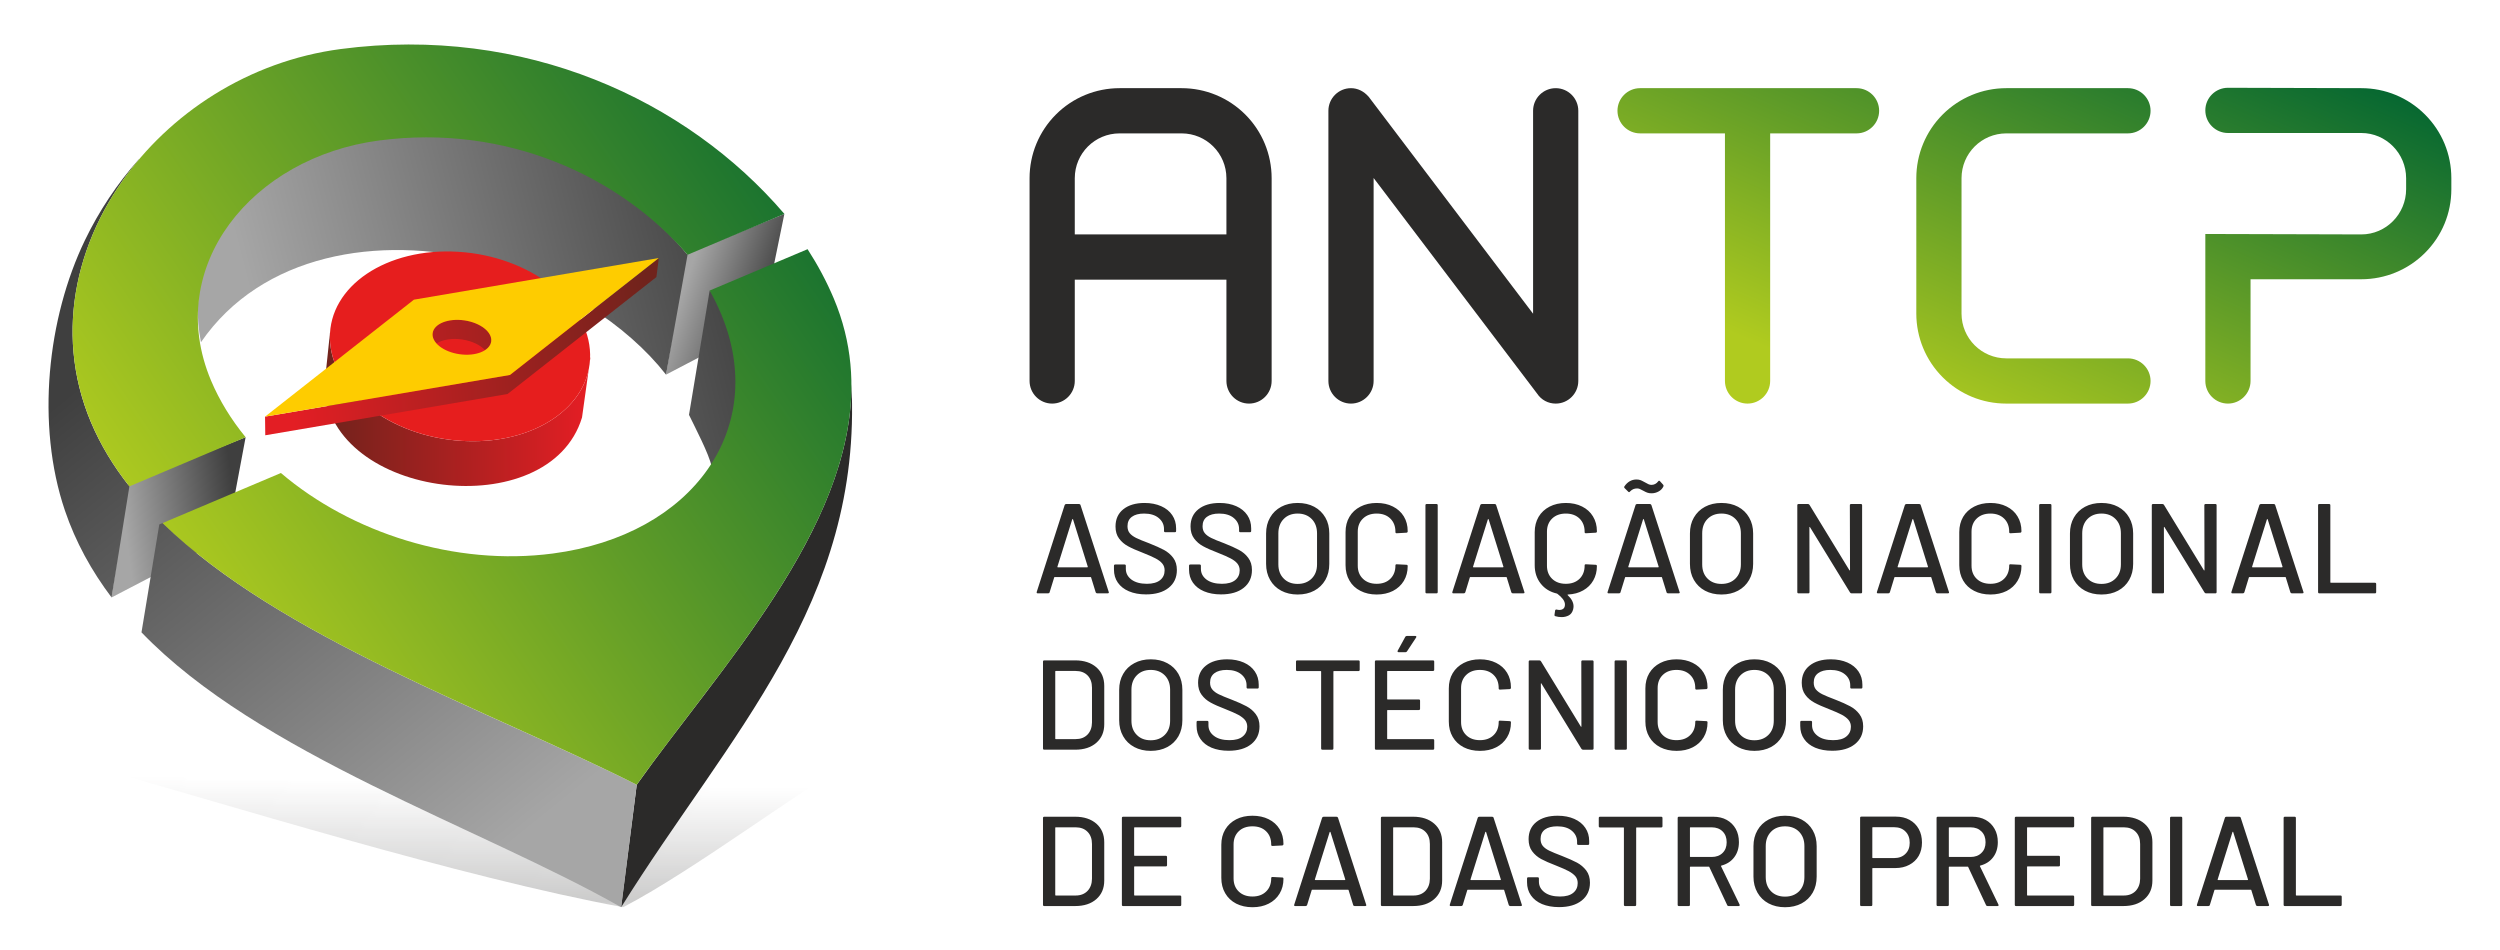 <?xml version="1.0" encoding="UTF-8"?>
<!DOCTYPE svg PUBLIC "-//W3C//DTD SVG 1.1//EN" "http://www.w3.org/Graphics/SVG/1.1/DTD/svg11.dtd">
<!-- Creator: CorelDRAW 2019 (64-Bit) -->
<svg xmlns="http://www.w3.org/2000/svg" xml:space="preserve" width="450px" height="171px" version="1.1" style="shape-rendering:geometricPrecision; text-rendering:geometricPrecision; image-rendering:optimizeQuality; fill-rule:evenodd; clip-rule:evenodd"
viewBox="0 0 450 171.22"
 xmlns:xlink="http://www.w3.org/1999/xlink"
 xmlns:xodm="http://www.corel.com/coreldraw/odm/2003">
 <defs>
  <style type="text/css">
   <![CDATA[
    .fil1 {fill:#2B2A29}
    .fil11 {fill:#FECC00}
    .fil8 {fill:#E61E1E}
    .fil0 {fill:#2B2A29;fill-rule:nonzero}
    .fil9 {fill:url(#id2)}
    .fil5 {fill:url(#id3)}
    .fil6 {fill:url(#id4)}
    .fil7 {fill:url(#id5)}
    .fil10 {fill:url(#id6)}
    .fil4 {fill:url(#id7)}
    .fil2 {fill:url(#id8)}
    .fil3 {fill:url(#id9)}
   ]]>
  </style>
   <mask id="id0">
  <linearGradient id="id1" gradientUnits="userSpaceOnUse" x1="114.07" y1="141.43" x2="112.54" y2="227.51">
   <stop offset="0" style="stop-opacity:0; stop-color:white"/>
   <stop offset="1" style="stop-opacity:1; stop-color:white"/>
  </linearGradient>
    <rect style="fill:url(#id1)" x="12.64" y="134.38" width="144.93" height="29.35"/>
   </mask>
  <linearGradient id="id2" gradientUnits="userSpaceOnUse" x1="116.41" y1="51.41" x2="50.92" y2="57.34">
   <stop offset="0" style="stop-opacity:1; stop-color:#70231C"/>
   <stop offset="1" style="stop-opacity:1; stop-color:#E31E24"/>
  </linearGradient>
  <linearGradient id="id3" gradientUnits="userSpaceOnUse" x1="133.57" y1="41.39" x2="47.39" y2="63.59">
   <stop offset="0" style="stop-opacity:1; stop-color:#3F3F3F"/>
   <stop offset="1" style="stop-opacity:1; stop-color:#A6A6A6"/>
  </linearGradient>
  <linearGradient id="id4" gradientUnits="userSpaceOnUse" x1="150.12" y1="9.53" x2="24.06" y2="96.04">
   <stop offset="0" style="stop-opacity:1; stop-color:#006432"/>
   <stop offset="1" style="stop-opacity:1; stop-color:#B0CB1F"/>
  </linearGradient>
  <linearGradient id="id5" gradientUnits="userSpaceOnUse" xlink:href="#id2" x1="58.02" y1="69.69" x2="105.19" y2="69.22">
  </linearGradient>
  <linearGradient id="id6" gradientUnits="userSpaceOnUse" x1="386.26" y1="-5.97" x2="350.56" y2="76.74">
   <stop offset="0" style="stop-opacity:1; stop-color:#006432"/>
   <stop offset="1" style="stop-opacity:1; stop-color:#B0CB1F"/>
  </linearGradient>
  <linearGradient id="id7" gradientUnits="userSpaceOnUse" xlink:href="#id3" x1="138.43" y1="56.33" x2="123.26" y2="50.97">
  </linearGradient>
  <linearGradient id="id8" gradientUnits="userSpaceOnUse" xlink:href="#id3" x1="42.29" y1="92.51" x2="22.27" y2="95.2">
  </linearGradient>
  <linearGradient id="id9" gradientUnits="userSpaceOnUse" xlink:href="#id3" x1="33.17" y1="54.1" x2="104.09" y2="142.29">
  </linearGradient>
 </defs>
 <g id="Layer_x0020_1">
  <path class="fil0" d="M197.47 106.94c-0.14,0 -0.23,-0.06 -0.28,-0.18l-0.83 -2.69c-0.01,-0.05 -0.04,-0.07 -0.09,-0.07l-6.46 0c-0.05,0 -0.08,0.02 -0.1,0.07l-0.83 2.69c-0.04,0.12 -0.13,0.18 -0.27,0.18l-1.86 0c-0.17,0 -0.23,-0.08 -0.19,-0.25l5.04 -15.67c0.05,-0.12 0.14,-0.18 0.28,-0.18l2.3 0c0.13,0 0.23,0.06 0.27,0.18l5.09 15.67 0.02 0.09c0,0.11 -0.07,0.16 -0.21,0.16l-1.88 0zm-7.18 -4.81c-0.02,0.04 -0.01,0.06 0.01,0.08 0.02,0.03 0.05,0.04 0.08,0.04l5.29 0c0.03,0 0.06,-0.01 0.08,-0.04 0.03,-0.02 0.03,-0.04 0.01,-0.08l-2.66 -8.53c-0.02,-0.03 -0.04,-0.05 -0.07,-0.05 -0.03,0 -0.06,0.02 -0.07,0.05l-2.67 8.53zm15.97 5c-1.19,0 -2.21,-0.19 -3.08,-0.56 -0.86,-0.36 -1.53,-0.89 -2,-1.56 -0.47,-0.67 -0.7,-1.46 -0.7,-2.37l0 -0.67c0,-0.15 0.08,-0.23 0.23,-0.23l1.68 0c0.15,0 0.23,0.08 0.23,0.23l0 0.56c0,0.78 0.34,1.42 1.01,1.93 0.68,0.5 1.6,0.76 2.79,0.76 1.05,0 1.85,-0.23 2.39,-0.67 0.54,-0.44 0.8,-1.03 0.8,-1.75 0,-0.47 -0.13,-0.88 -0.41,-1.22 -0.28,-0.34 -0.68,-0.65 -1.21,-0.93 -0.53,-0.28 -1.3,-0.62 -2.31,-1.02 -1.12,-0.43 -2.01,-0.82 -2.66,-1.18 -0.65,-0.35 -1.19,-0.81 -1.62,-1.39 -0.43,-0.57 -0.64,-1.3 -0.64,-2.17 0,-1.32 0.47,-2.36 1.41,-3.11 0.94,-0.75 2.22,-1.13 3.83,-1.13 1.14,0 2.13,0.2 2.99,0.58 0.86,0.38 1.53,0.92 1.99,1.61 0.47,0.69 0.7,1.49 0.7,2.39l0 0.46c0,0.16 -0.07,0.23 -0.23,0.23l-1.72 0c-0.15,0 -0.23,-0.07 -0.23,-0.23l0 -0.34c0,-0.8 -0.32,-1.46 -0.96,-1.99 -0.63,-0.53 -1.51,-0.8 -2.63,-0.8 -0.95,0 -1.69,0.2 -2.21,0.59 -0.52,0.39 -0.78,0.95 -0.78,1.69 0,0.51 0.13,0.92 0.39,1.24 0.26,0.33 0.65,0.61 1.16,0.87 0.52,0.25 1.3,0.58 2.36,0.97 1.09,0.43 1.97,0.83 2.65,1.19 0.67,0.36 1.23,0.83 1.68,1.43 0.44,0.59 0.66,1.32 0.66,2.19 0,1.35 -0.49,2.42 -1.48,3.21 -0.99,0.79 -2.35,1.19 -4.08,1.19zm13.52 0c-1.18,0 -2.2,-0.19 -3.07,-0.56 -0.86,-0.36 -1.53,-0.89 -2,-1.56 -0.47,-0.67 -0.7,-1.46 -0.7,-2.37l0 -0.67c0,-0.15 0.08,-0.23 0.23,-0.23l1.68 0c0.15,0 0.23,0.08 0.23,0.23l0 0.56c0,0.78 0.34,1.42 1.01,1.93 0.68,0.5 1.6,0.76 2.78,0.76 1.06,0 1.86,-0.23 2.4,-0.67 0.53,-0.44 0.8,-1.03 0.8,-1.75 0,-0.47 -0.14,-0.88 -0.41,-1.22 -0.28,-0.34 -0.68,-0.65 -1.21,-0.93 -0.53,-0.28 -1.3,-0.62 -2.31,-1.02 -1.12,-0.43 -2.01,-0.82 -2.66,-1.18 -0.65,-0.35 -1.19,-0.81 -1.62,-1.39 -0.43,-0.57 -0.65,-1.3 -0.65,-2.17 0,-1.32 0.48,-2.36 1.42,-3.11 0.94,-0.75 2.22,-1.13 3.83,-1.13 1.14,0 2.13,0.2 2.99,0.58 0.86,0.38 1.52,0.92 1.99,1.61 0.47,0.69 0.7,1.49 0.7,2.39l0 0.46c0,0.16 -0.07,0.23 -0.23,0.23l-1.72 0c-0.16,0 -0.23,-0.07 -0.23,-0.23l0 -0.34c0,-0.8 -0.32,-1.46 -0.96,-1.99 -0.63,-0.53 -1.51,-0.8 -2.63,-0.8 -0.95,0 -1.69,0.2 -2.21,0.59 -0.52,0.39 -0.78,0.95 -0.78,1.69 0,0.51 0.13,0.92 0.39,1.24 0.26,0.33 0.65,0.61 1.16,0.87 0.51,0.25 1.3,0.58 2.36,0.97 1.09,0.43 1.97,0.83 2.64,1.19 0.68,0.36 1.24,0.83 1.68,1.43 0.45,0.59 0.67,1.32 0.67,2.19 0,1.35 -0.49,2.42 -1.48,3.21 -0.99,0.79 -2.35,1.19 -4.09,1.19zm13.81 0.02c-1.12,0 -2.11,-0.23 -2.97,-0.69 -0.86,-0.46 -1.53,-1.11 -2,-1.94 -0.48,-0.84 -0.72,-1.8 -0.72,-2.89l0 -5.48c0,-1.09 0.24,-2.05 0.72,-2.87 0.47,-0.83 1.14,-1.48 2,-1.94 0.86,-0.46 1.85,-0.69 2.97,-0.69 1.13,0 2.13,0.23 2.99,0.69 0.86,0.46 1.52,1.11 2,1.94 0.48,0.82 0.71,1.78 0.71,2.87l0 5.48c0,1.09 -0.23,2.05 -0.71,2.89 -0.48,0.83 -1.14,1.48 -2,1.94 -0.86,0.46 -1.86,0.69 -2.99,0.69zm0 -1.91c1.04,0 1.88,-0.32 2.53,-0.97 0.64,-0.64 0.96,-1.49 0.96,-2.55l0 -5.59c0,-1.07 -0.32,-1.94 -0.96,-2.59 -0.65,-0.65 -1.49,-0.98 -2.53,-0.98 -1.05,0 -1.89,0.33 -2.52,0.98 -0.64,0.65 -0.96,1.52 -0.96,2.59l0 5.59c0,1.06 0.32,1.91 0.96,2.55 0.63,0.65 1.47,0.97 2.52,0.97zm14.24 1.91c-1.11,0 -2.08,-0.22 -2.93,-0.66 -0.86,-0.43 -1.52,-1.05 -1.98,-1.86 -0.47,-0.8 -0.7,-1.73 -0.7,-2.77l0 -5.96c0,-1.04 0.23,-1.96 0.7,-2.75 0.46,-0.79 1.12,-1.4 1.98,-1.84 0.85,-0.44 1.82,-0.66 2.93,-0.66 1.1,0 2.08,0.21 2.92,0.64 0.84,0.42 1.5,1.01 1.97,1.78 0.47,0.77 0.7,1.66 0.7,2.67l0 0.02c0,0.08 -0.02,0.14 -0.07,0.19 -0.05,0.04 -0.1,0.06 -0.16,0.06l-1.75 0.1c-0.15,0 -0.23,-0.07 -0.23,-0.21l0 -0.07c0,-0.98 -0.31,-1.77 -0.92,-2.37 -0.61,-0.6 -1.43,-0.9 -2.46,-0.9 -1.03,0 -1.85,0.3 -2.47,0.9 -0.63,0.6 -0.94,1.39 -0.94,2.37l0 6.12c0,0.98 0.31,1.77 0.94,2.37 0.62,0.6 1.44,0.9 2.47,0.9 1.03,0 1.85,-0.3 2.46,-0.9 0.61,-0.6 0.92,-1.39 0.92,-2.37l0 -0.05c0,-0.13 0.08,-0.2 0.23,-0.2l1.75 0.09c0.15,0 0.23,0.08 0.23,0.23 0,1.01 -0.23,1.9 -0.7,2.68 -0.47,0.77 -1.13,1.38 -1.97,1.81 -0.84,0.42 -1.82,0.64 -2.92,0.64zm9.02 -0.21c-0.16,0 -0.23,-0.07 -0.23,-0.23l0 -15.64c0,-0.16 0.07,-0.23 0.23,-0.23l1.75 0c0.15,0 0.23,0.07 0.23,0.23l0 15.64c0,0.16 -0.08,0.23 -0.23,0.23l-1.75 0zm15.53 0c-0.14,0 -0.23,-0.06 -0.28,-0.18l-0.83 -2.69c-0.01,-0.05 -0.04,-0.07 -0.09,-0.07l-6.46 0c-0.05,0 -0.08,0.02 -0.1,0.07l-0.82 2.69c-0.05,0.12 -0.14,0.18 -0.28,0.18l-1.86 0c-0.17,0 -0.23,-0.08 -0.19,-0.25l5.04 -15.67c0.05,-0.12 0.14,-0.18 0.28,-0.18l2.3 0c0.13,0 0.23,0.06 0.27,0.18l5.09 15.67 0.02 0.09c0,0.11 -0.07,0.16 -0.21,0.16l-1.88 0zm-7.18 -4.81c-0.02,0.04 -0.01,0.06 0.01,0.08 0.02,0.03 0.05,0.04 0.08,0.04l5.29 0c0.03,0 0.06,-0.01 0.08,-0.04 0.03,-0.02 0.03,-0.04 0.01,-0.08l-2.66 -8.53c-0.02,-0.03 -0.04,-0.05 -0.07,-0.05 -0.03,0 -0.06,0.02 -0.07,0.05l-2.67 8.53zm22.32 -6.28c0,0.03 -0.03,0.07 -0.07,0.11 -0.05,0.04 -0.1,0.05 -0.16,0.05l-1.75 0.1c-0.16,0 -0.23,-0.07 -0.23,-0.21l0 -0.07c0,-0.98 -0.31,-1.77 -0.92,-2.37 -0.62,-0.6 -1.44,-0.9 -2.47,-0.9 -1.02,0 -1.85,0.3 -2.47,0.9 -0.62,0.6 -0.93,1.39 -0.93,2.37l0 6.12c0,0.98 0.31,1.77 0.93,2.37 0.62,0.6 1.45,0.9 2.47,0.9 1.03,0 1.85,-0.3 2.47,-0.9 0.61,-0.6 0.92,-1.39 0.92,-2.37l0 -0.05c0,-0.13 0.07,-0.2 0.23,-0.2l1.75 0.09c0.15,0 0.23,0.08 0.23,0.23 0,0.97 -0.22,1.83 -0.65,2.59 -0.43,0.76 -1.04,1.36 -1.83,1.8 -0.79,0.45 -1.7,0.69 -2.75,0.74 -0.07,0 -0.09,0.04 -0.04,0.11 0.7,0.65 1.06,1.32 1.06,2.03 0,0.17 -0.03,0.34 -0.07,0.53 -0.13,0.5 -0.38,0.86 -0.76,1.08 -0.39,0.21 -0.82,0.32 -1.31,0.32 -0.39,0 -0.76,-0.05 -1.13,-0.16 -0.14,-0.04 -0.19,-0.14 -0.16,-0.28l0.11 -0.75c0.02,-0.08 0.05,-0.13 0.11,-0.15 0.05,-0.03 0.11,-0.03 0.17,-0.02 0.17,0.05 0.34,0.07 0.5,0.07 0.3,0 0.53,-0.08 0.72,-0.24 0.18,-0.16 0.27,-0.41 0.27,-0.75 0,-0.3 -0.12,-0.62 -0.36,-0.95 -0.25,-0.33 -0.58,-0.65 -0.99,-0.96 0,-0.01 -0.04,-0.03 -0.12,-0.06 -1.21,-0.28 -2.18,-0.87 -2.9,-1.79 -0.72,-0.91 -1.08,-2.02 -1.08,-3.32l0 -5.96c0,-1.04 0.24,-1.96 0.7,-2.75 0.47,-0.79 1.13,-1.4 1.98,-1.84 0.85,-0.44 1.83,-0.66 2.93,-0.66 1.11,0 2.08,0.21 2.93,0.64 0.84,0.42 1.5,1.01 1.96,1.78 0.47,0.77 0.71,1.66 0.71,2.67l0 0.11zm12.83 11.09c-0.14,0 -0.23,-0.06 -0.27,-0.18l-0.83 -2.69c-0.02,-0.05 -0.05,-0.07 -0.09,-0.07l-6.47 0c-0.04,0 -0.07,0.02 -0.09,0.07l-0.83 2.69c-0.04,0.12 -0.14,0.18 -0.27,0.18l-1.87 0c-0.17,0 -0.23,-0.08 -0.18,-0.25l5.04 -15.67c0.04,-0.12 0.13,-0.18 0.27,-0.18l2.3 0c0.14,0 0.23,0.06 0.28,0.18l5.08 15.67 0.03 0.09c0,0.11 -0.07,0.16 -0.21,0.16l-1.89 0zm-7.17 -4.81c-0.02,0.04 -0.02,0.06 0.01,0.08 0.02,0.03 0.05,0.04 0.08,0.04l5.29 0c0.03,0 0.06,-0.01 0.08,-0.04 0.02,-0.02 0.03,-0.04 0.01,-0.08l-2.67 -8.53c-0.01,-0.03 -0.04,-0.05 -0.07,-0.05 -0.03,0 -0.05,0.02 -0.07,0.05l-2.66 8.53zm4.18 -13.22c-0.29,0 -0.54,-0.04 -0.76,-0.12 -0.21,-0.08 -0.45,-0.19 -0.71,-0.34 -0.29,-0.16 -0.51,-0.27 -0.66,-0.33 -0.14,-0.06 -0.3,-0.09 -0.47,-0.09 -0.49,0 -0.89,0.17 -1.22,0.51l-0.09 0.09c-0.03,0.05 -0.07,0.07 -0.13,0.07 -0.05,0 -0.1,-0.02 -0.14,-0.07l-0.65 -0.64c-0.11,-0.11 -0.12,-0.22 -0.05,-0.33 0.27,-0.4 0.58,-0.7 0.95,-0.92 0.37,-0.21 0.77,-0.32 1.22,-0.32 0.26,0 0.48,0.04 0.68,0.1 0.19,0.07 0.37,0.15 0.54,0.25 0.17,0.09 0.28,0.15 0.34,0.18 0.06,0.03 0.17,0.09 0.34,0.18 0.16,0.1 0.3,0.16 0.43,0.2 0.13,0.04 0.26,0.06 0.38,0.06 0.48,0 0.88,-0.21 1.2,-0.62 0.09,-0.16 0.2,-0.17 0.32,-0.05l0.58 0.64c0.04,0.07 0.07,0.12 0.08,0.17 0,0.04 -0.01,0.09 -0.04,0.16 -0.18,0.38 -0.47,0.68 -0.86,0.89 -0.39,0.22 -0.82,0.33 -1.28,0.33zm12.61 18.24c-1.12,0 -2.11,-0.23 -2.97,-0.69 -0.86,-0.46 -1.52,-1.11 -2,-1.94 -0.48,-0.84 -0.71,-1.8 -0.71,-2.89l0 -5.48c0,-1.09 0.23,-2.05 0.71,-2.87 0.48,-0.83 1.14,-1.48 2,-1.94 0.86,-0.46 1.85,-0.69 2.97,-0.69 1.13,0 2.13,0.23 2.99,0.69 0.86,0.46 1.53,1.11 2,1.94 0.48,0.82 0.72,1.78 0.72,2.87l0 5.48c0,1.09 -0.24,2.05 -0.72,2.89 -0.47,0.83 -1.14,1.48 -2,1.94 -0.86,0.46 -1.86,0.69 -2.99,0.69zm0 -1.91c1.04,0 1.89,-0.32 2.53,-0.97 0.64,-0.64 0.97,-1.49 0.97,-2.55l0 -5.59c0,-1.07 -0.33,-1.94 -0.97,-2.59 -0.64,-0.65 -1.49,-0.98 -2.53,-0.98 -1.04,0 -1.88,0.33 -2.52,0.98 -0.64,0.65 -0.95,1.52 -0.95,2.59l0 5.59c0,1.06 0.31,1.91 0.95,2.55 0.64,0.65 1.48,0.97 2.52,0.97zm23.14 -14.17c0,-0.16 0.08,-0.23 0.23,-0.23l1.75 0c0.16,0 0.23,0.07 0.23,0.23l0 15.64c0,0.16 -0.07,0.23 -0.23,0.23l-1.68 0c-0.1,0 -0.2,-0.05 -0.27,-0.16l-7.2 -11.75c-0.02,-0.05 -0.04,-0.07 -0.07,-0.06 -0.03,0.01 -0.05,0.03 -0.05,0.08l0.02 11.66c0,0.16 -0.07,0.23 -0.23,0.23l-1.74 0c-0.16,0 -0.23,-0.07 -0.23,-0.23l0 -15.64c0,-0.16 0.07,-0.23 0.23,-0.23l1.7 0c0.11,0 0.2,0.05 0.27,0.16l7.18 11.76c0.02,0.04 0.04,0.06 0.07,0.05 0.03,0 0.05,-0.03 0.05,-0.08l-0.03 -11.66zm15.79 15.87c-0.14,0 -0.23,-0.06 -0.28,-0.18l-0.83 -2.69c-0.01,-0.05 -0.04,-0.07 -0.09,-0.07l-6.46 0c-0.05,0 -0.08,0.02 -0.1,0.07l-0.82 2.69c-0.05,0.12 -0.14,0.18 -0.28,0.18l-1.86 0c-0.17,0 -0.23,-0.08 -0.19,-0.25l5.04 -15.67c0.05,-0.12 0.14,-0.18 0.28,-0.18l2.3 0c0.14,0 0.23,0.06 0.27,0.18l5.09 15.67 0.02 0.09c0,0.11 -0.07,0.16 -0.21,0.16l-1.88 0zm-7.18 -4.81c-0.02,0.04 -0.01,0.06 0.01,0.08 0.02,0.03 0.05,0.04 0.08,0.04l5.29 0c0.03,0 0.06,-0.01 0.08,-0.04 0.03,-0.02 0.03,-0.04 0.01,-0.08l-2.66 -8.53c-0.02,-0.03 -0.04,-0.05 -0.07,-0.05 -0.03,0 -0.06,0.02 -0.07,0.05l-2.67 8.53zm16.73 5.02c-1.11,0 -2.09,-0.22 -2.94,-0.66 -0.85,-0.43 -1.51,-1.05 -1.98,-1.86 -0.46,-0.8 -0.7,-1.73 -0.7,-2.77l0 -5.96c0,-1.04 0.24,-1.96 0.7,-2.75 0.47,-0.79 1.13,-1.4 1.98,-1.84 0.85,-0.44 1.83,-0.66 2.94,-0.66 1.1,0 2.07,0.21 2.92,0.64 0.84,0.42 1.5,1.01 1.96,1.78 0.47,0.77 0.71,1.66 0.71,2.67l0 0.02c0,0.08 -0.03,0.14 -0.07,0.19 -0.05,0.04 -0.1,0.06 -0.16,0.06l-1.75 0.1c-0.16,0 -0.23,-0.07 -0.23,-0.21l0 -0.07c0,-0.98 -0.31,-1.77 -0.92,-2.37 -0.62,-0.6 -1.44,-0.9 -2.46,-0.9 -1.03,0 -1.86,0.3 -2.48,0.9 -0.62,0.6 -0.93,1.39 -0.93,2.37l0 6.12c0,0.98 0.31,1.77 0.93,2.37 0.62,0.6 1.45,0.9 2.48,0.9 1.02,0 1.84,-0.3 2.46,-0.9 0.61,-0.6 0.92,-1.39 0.92,-2.37l0 -0.05c0,-0.13 0.07,-0.2 0.23,-0.2l1.75 0.09c0.15,0 0.23,0.08 0.23,0.23 0,1.01 -0.24,1.9 -0.71,2.68 -0.46,0.77 -1.12,1.38 -1.96,1.81 -0.85,0.42 -1.82,0.64 -2.92,0.64zm9.01 -0.21c-0.15,0 -0.23,-0.07 -0.23,-0.23l0 -15.64c0,-0.16 0.08,-0.23 0.23,-0.23l1.75 0c0.16,0 0.23,0.07 0.23,0.23l0 15.64c0,0.16 -0.07,0.23 -0.23,0.23l-1.75 0zm11 0.21c-1.12,0 -2.11,-0.23 -2.97,-0.69 -0.86,-0.46 -1.52,-1.11 -2,-1.94 -0.47,-0.84 -0.71,-1.8 -0.71,-2.89l0 -5.48c0,-1.09 0.24,-2.05 0.71,-2.87 0.48,-0.83 1.14,-1.48 2,-1.94 0.86,-0.46 1.85,-0.69 2.97,-0.69 1.14,0 2.13,0.23 2.99,0.69 0.86,0.46 1.53,1.11 2,1.94 0.48,0.82 0.72,1.78 0.72,2.87l0 5.48c0,1.09 -0.24,2.05 -0.72,2.89 -0.47,0.83 -1.14,1.48 -2,1.94 -0.86,0.46 -1.85,0.69 -2.99,0.69zm0 -1.91c1.04,0 1.89,-0.32 2.53,-0.97 0.65,-0.64 0.97,-1.49 0.97,-2.55l0 -5.59c0,-1.07 -0.32,-1.94 -0.97,-2.59 -0.64,-0.65 -1.49,-0.98 -2.53,-0.98 -1.04,0 -1.88,0.33 -2.52,0.98 -0.63,0.65 -0.95,1.52 -0.95,2.59l0 5.59c0,1.06 0.32,1.91 0.95,2.55 0.64,0.65 1.48,0.97 2.52,0.97zm18.54 -14.17c0,-0.16 0.08,-0.23 0.23,-0.23l1.75 0c0.16,0 0.23,0.07 0.23,0.23l0 15.64c0,0.16 -0.07,0.23 -0.23,0.23l-1.68 0c-0.1,0 -0.2,-0.05 -0.27,-0.16l-7.2 -11.75c-0.02,-0.05 -0.04,-0.07 -0.07,-0.06 -0.03,0.01 -0.05,0.03 -0.05,0.08l0.02 11.66c0,0.16 -0.07,0.23 -0.23,0.23l-1.74 0c-0.16,0 -0.23,-0.07 -0.23,-0.23l0 -15.64c0,-0.16 0.07,-0.23 0.23,-0.23l1.7 0c0.11,0 0.2,0.05 0.27,0.16l7.18 11.76c0.02,0.04 0.04,0.06 0.07,0.05 0.03,0 0.05,-0.03 0.05,-0.08l-0.03 -11.66zm15.79 15.87c-0.14,0 -0.23,-0.06 -0.28,-0.18l-0.83 -2.69c-0.01,-0.05 -0.04,-0.07 -0.09,-0.07l-6.46 0c-0.05,0 -0.08,0.02 -0.1,0.07l-0.82 2.69c-0.05,0.12 -0.14,0.18 -0.28,0.18l-1.86 0c-0.17,0 -0.23,-0.08 -0.19,-0.25l5.04 -15.67c0.05,-0.12 0.14,-0.18 0.28,-0.18l2.3 0c0.14,0 0.23,0.06 0.27,0.18l5.09 15.67 0.02 0.09c0,0.11 -0.07,0.16 -0.21,0.16l-1.88 0zm-7.18 -4.81c-0.02,0.04 -0.01,0.06 0.01,0.08 0.02,0.03 0.05,0.04 0.08,0.04l5.29 0c0.03,0 0.06,-0.01 0.08,-0.04 0.03,-0.02 0.03,-0.04 0.02,-0.08l-2.67 -8.53c-0.02,-0.03 -0.04,-0.05 -0.07,-0.05 -0.03,0 -0.06,0.02 -0.07,0.05l-2.67 8.53zm12.12 4.81c-0.15,0 -0.23,-0.07 -0.23,-0.23l0 -15.64c0,-0.16 0.08,-0.23 0.23,-0.23l1.75 0c0.16,0 0.23,0.07 0.23,0.23l0 13.87c0,0.06 0.03,0.09 0.09,0.09l7.94 0c0.16,0 0.23,0.08 0.23,0.23l0 1.45c0,0.16 -0.07,0.23 -0.23,0.23l-10.01 0zm-229.81 28.18c-0.15,0 -0.23,-0.07 -0.23,-0.23l0 -15.64c0,-0.15 0.08,-0.23 0.23,-0.23l5.57 0c1.59,0 2.86,0.42 3.82,1.25 0.95,0.84 1.42,1.95 1.42,3.35l0 6.9c0,1.4 -0.47,2.51 -1.42,3.35 -0.96,0.84 -2.23,1.25 -3.82,1.25l-5.57 0zm1.98 -2c0,0.06 0.03,0.09 0.09,0.09l3.59 0c0.89,0 1.6,-0.27 2.13,-0.81 0.53,-0.55 0.8,-1.28 0.81,-2.2l0 -6.26c0,-0.92 -0.26,-1.65 -0.79,-2.2 -0.53,-0.54 -1.25,-0.81 -2.15,-0.81l-3.59 0c-0.06,0 -0.09,0.03 -0.09,0.09l0 12.1zm17.21 2.21c-1.12,0 -2.11,-0.23 -2.97,-0.69 -0.86,-0.46 -1.53,-1.11 -2,-1.94 -0.48,-0.84 -0.72,-1.8 -0.72,-2.89l0 -5.48c0,-1.09 0.24,-2.04 0.72,-2.87 0.47,-0.83 1.14,-1.47 2,-1.93 0.86,-0.47 1.85,-0.7 2.97,-0.7 1.13,0 2.13,0.23 2.99,0.7 0.86,0.46 1.52,1.1 2,1.93 0.47,0.83 0.71,1.78 0.71,2.87l0 5.48c0,1.09 -0.24,2.05 -0.71,2.89 -0.48,0.83 -1.14,1.48 -2,1.94 -0.86,0.46 -1.86,0.69 -2.99,0.69zm0 -1.91c1.04,0 1.88,-0.32 2.53,-0.97 0.64,-0.64 0.96,-1.49 0.96,-2.55l0 -5.59c0,-1.07 -0.32,-1.94 -0.96,-2.59 -0.65,-0.65 -1.49,-0.98 -2.53,-0.98 -1.05,0 -1.89,0.33 -2.52,0.98 -0.64,0.65 -0.96,1.52 -0.96,2.59l0 5.59c0,1.06 0.32,1.91 0.96,2.55 0.63,0.65 1.47,0.97 2.52,0.97zm14.03 1.89c-1.18,0 -2.2,-0.19 -3.07,-0.55 -0.87,-0.37 -1.53,-0.89 -2,-1.57 -0.47,-0.67 -0.7,-1.46 -0.7,-2.37l0 -0.67c0,-0.15 0.07,-0.23 0.23,-0.23l1.68 0c0.15,0 0.23,0.08 0.23,0.23l0 0.56c0,0.78 0.33,1.42 1.01,1.93 0.67,0.51 1.6,0.76 2.78,0.76 1.06,0 1.86,-0.22 2.39,-0.67 0.54,-0.44 0.81,-1.03 0.81,-1.75 0,-0.47 -0.14,-0.88 -0.41,-1.22 -0.28,-0.33 -0.68,-0.64 -1.21,-0.93 -0.53,-0.28 -1.3,-0.62 -2.31,-1.02 -1.12,-0.43 -2.01,-0.82 -2.66,-1.18 -0.65,-0.35 -1.19,-0.81 -1.62,-1.39 -0.43,-0.57 -0.65,-1.3 -0.65,-2.17 0,-1.32 0.47,-2.36 1.42,-3.11 0.94,-0.75 2.22,-1.13 3.83,-1.13 1.13,0 2.13,0.2 2.99,0.58 0.86,0.38 1.52,0.92 1.99,1.61 0.47,0.69 0.7,1.49 0.7,2.39l0 0.46c0,0.16 -0.08,0.23 -0.23,0.23l-1.73 0c-0.15,0 -0.23,-0.07 -0.23,-0.23l0 -0.34c0,-0.8 -0.31,-1.46 -0.95,-1.99 -0.64,-0.53 -1.52,-0.8 -2.63,-0.8 -0.96,0 -1.69,0.2 -2.21,0.59 -0.52,0.39 -0.79,0.96 -0.79,1.69 0,0.51 0.13,0.92 0.4,1.24 0.26,0.33 0.64,0.61 1.16,0.87 0.51,0.25 1.3,0.58 2.36,0.98 1.08,0.42 1.97,0.82 2.64,1.18 0.68,0.36 1.24,0.84 1.68,1.43 0.45,0.59 0.67,1.32 0.67,2.19 0,1.35 -0.5,2.42 -1.49,3.21 -0.99,0.79 -2.35,1.19 -4.08,1.19zm23.4 -16.29c0.15,0 0.23,0.08 0.23,0.23l0 1.47c0,0.15 -0.08,0.23 -0.23,0.23l-4.42 0c-0.06,0 -0.09,0.03 -0.09,0.09l0 13.85c0,0.16 -0.08,0.23 -0.23,0.23l-1.75 0c-0.15,0 -0.23,-0.07 -0.23,-0.23l0 -13.85c0,-0.06 -0.03,-0.09 -0.09,-0.09l-4.21 0c-0.16,0 -0.23,-0.08 -0.23,-0.23l0 -1.47c0,-0.15 0.07,-0.23 0.23,-0.23l11.02 0zm13.66 1.68c0,0.15 -0.07,0.23 -0.23,0.23l-8.16 0c-0.06,0 -0.09,0.03 -0.09,0.09l0 4.95c0,0.06 0.03,0.09 0.09,0.09l5.61 0c0.15,0 0.23,0.08 0.23,0.23l0 1.45c0,0.15 -0.08,0.23 -0.23,0.23l-5.61 0c-0.06,0 -0.09,0.03 -0.09,0.09l0 5.06c0,0.06 0.03,0.09 0.09,0.09l8.16 0c0.16,0 0.23,0.08 0.23,0.23l0 1.45c0,0.16 -0.07,0.23 -0.23,0.23l-10.23 0c-0.16,0 -0.23,-0.07 -0.23,-0.23l0 -15.64c0,-0.15 0.07,-0.23 0.23,-0.23l10.23 0c0.16,0 0.23,0.08 0.23,0.23l0 1.45zm-6.39 -3.15c-0.09,0 -0.16,-0.03 -0.2,-0.08 -0.04,-0.06 -0.03,-0.12 0.01,-0.2l1.36 -2.48c0.05,-0.11 0.14,-0.17 0.28,-0.17l1.54 0c0.09,0 0.15,0.03 0.17,0.09 0.03,0.05 0.01,0.11 -0.03,0.19l-1.64 2.49c-0.07,0.1 -0.16,0.16 -0.27,0.16l-1.22 0zm14.63 17.78c-1.1,0 -2.08,-0.22 -2.93,-0.65 -0.85,-0.44 -1.51,-1.06 -1.98,-1.87 -0.47,-0.8 -0.7,-1.73 -0.7,-2.77l0 -5.96c0,-1.04 0.23,-1.96 0.7,-2.75 0.47,-0.79 1.13,-1.4 1.98,-1.84 0.85,-0.44 1.83,-0.66 2.93,-0.66 1.11,0 2.08,0.22 2.92,0.64 0.85,0.42 1.5,1.01 1.97,1.78 0.47,0.77 0.7,1.66 0.7,2.67l0 0.02c0,0.08 -0.02,0.14 -0.07,0.19 -0.04,0.04 -0.1,0.07 -0.16,0.07l-1.75 0.09c-0.15,0 -0.23,-0.07 -0.23,-0.21l0 -0.07c0,-0.98 -0.3,-1.77 -0.92,-2.37 -0.61,-0.6 -1.43,-0.9 -2.46,-0.9 -1.03,0 -1.85,0.3 -2.47,0.9 -0.62,0.6 -0.93,1.39 -0.93,2.37l0 6.12c0,0.98 0.31,1.77 0.93,2.37 0.62,0.6 1.44,0.9 2.47,0.9 1.03,0 1.85,-0.3 2.46,-0.9 0.62,-0.6 0.92,-1.39 0.92,-2.37l0 -0.04c0,-0.14 0.08,-0.21 0.23,-0.21l1.75 0.09c0.15,0 0.23,0.08 0.23,0.23 0,1.01 -0.23,1.91 -0.7,2.68 -0.47,0.78 -1.12,1.38 -1.97,1.81 -0.84,0.43 -1.81,0.64 -2.92,0.64zm18.27 -16.08c0,-0.15 0.08,-0.23 0.23,-0.23l1.75 0c0.15,0 0.23,0.08 0.23,0.23l0 15.64c0,0.16 -0.08,0.23 -0.23,0.23l-1.68 0c-0.11,0 -0.2,-0.05 -0.28,-0.16l-7.2 -11.75c-0.01,-0.05 -0.04,-0.07 -0.07,-0.06 -0.03,0.01 -0.04,0.03 -0.04,0.08l0.02 11.66c0,0.16 -0.08,0.23 -0.23,0.23l-1.75 0c-0.15,0 -0.23,-0.07 -0.23,-0.23l0 -15.64c0,-0.15 0.08,-0.23 0.23,-0.23l1.7 0c0.11,0 0.2,0.05 0.28,0.16l7.18 11.76c0.01,0.04 0.03,0.06 0.07,0.05 0.03,0 0.04,-0.03 0.04,-0.08l-0.02 -11.66zm6.23 15.87c-0.15,0 -0.23,-0.07 -0.23,-0.23l0 -15.64c0,-0.15 0.08,-0.23 0.23,-0.23l1.75 0c0.16,0 0.23,0.08 0.23,0.23l0 15.64c0,0.16 -0.07,0.23 -0.23,0.23l-1.75 0z"/>
  <path class="fil0" d="M301.87 135.33c-1.1,0 -2.08,-0.22 -2.93,-0.65 -0.85,-0.44 -1.51,-1.06 -1.98,-1.87 -0.47,-0.8 -0.7,-1.73 -0.7,-2.77l0 -5.96c0,-1.04 0.23,-1.96 0.7,-2.75 0.47,-0.79 1.13,-1.4 1.98,-1.84 0.85,-0.44 1.83,-0.66 2.93,-0.66 1.11,0 2.08,0.22 2.92,0.64 0.85,0.42 1.5,1.01 1.97,1.78 0.47,0.77 0.7,1.66 0.7,2.67l0 0.02c0,0.08 -0.02,0.14 -0.07,0.19 -0.04,0.04 -0.1,0.07 -0.16,0.07l-1.75 0.09c-0.15,0 -0.23,-0.07 -0.23,-0.21l0 -0.07c0,-0.98 -0.3,-1.77 -0.92,-2.37 -0.61,-0.6 -1.43,-0.9 -2.46,-0.9 -1.03,0 -1.85,0.3 -2.47,0.9 -0.62,0.6 -0.93,1.39 -0.93,2.37l0 6.12c0,0.98 0.31,1.77 0.93,2.37 0.62,0.6 1.44,0.9 2.47,0.9 1.03,0 1.85,-0.3 2.46,-0.9 0.62,-0.6 0.92,-1.39 0.92,-2.37l0 -0.04c0,-0.14 0.08,-0.21 0.23,-0.21l1.75 0.09c0.16,0 0.23,0.08 0.23,0.23 0,1.01 -0.23,1.91 -0.7,2.68 -0.47,0.78 -1.12,1.38 -1.97,1.81 -0.84,0.43 -1.81,0.64 -2.92,0.64zm14.04 0c-1.12,0 -2.11,-0.23 -2.97,-0.69 -0.86,-0.46 -1.53,-1.11 -2,-1.94 -0.48,-0.84 -0.72,-1.8 -0.72,-2.89l0 -5.48c0,-1.09 0.24,-2.04 0.72,-2.87 0.47,-0.83 1.14,-1.47 2,-1.93 0.86,-0.47 1.85,-0.7 2.97,-0.7 1.13,0 2.13,0.23 2.99,0.7 0.86,0.46 1.52,1.1 2,1.93 0.47,0.83 0.71,1.78 0.71,2.87l0 5.48c0,1.09 -0.24,2.05 -0.71,2.89 -0.48,0.83 -1.14,1.48 -2,1.94 -0.86,0.46 -1.86,0.69 -2.99,0.69zm0 -1.91c1.04,0 1.88,-0.32 2.53,-0.97 0.64,-0.64 0.96,-1.49 0.96,-2.55l0 -5.59c0,-1.07 -0.32,-1.94 -0.96,-2.59 -0.65,-0.65 -1.49,-0.98 -2.53,-0.98 -1.05,0 -1.89,0.33 -2.52,0.98 -0.64,0.65 -0.96,1.52 -0.96,2.59l0 5.59c0,1.06 0.32,1.91 0.96,2.55 0.63,0.65 1.47,0.97 2.52,0.97zm14.03 1.89c-1.18,0 -2.2,-0.19 -3.07,-0.55 -0.87,-0.37 -1.54,-0.89 -2,-1.57 -0.47,-0.67 -0.7,-1.46 -0.7,-2.37l0 -0.67c0,-0.15 0.07,-0.23 0.23,-0.23l1.67 0c0.16,0 0.23,0.08 0.23,0.23l0 0.56c0,0.78 0.34,1.42 1.02,1.93 0.67,0.51 1.6,0.76 2.78,0.76 1.06,0 1.86,-0.22 2.39,-0.67 0.54,-0.44 0.81,-1.03 0.81,-1.75 0,-0.47 -0.14,-0.88 -0.42,-1.22 -0.27,-0.33 -0.67,-0.64 -1.2,-0.93 -0.53,-0.28 -1.3,-0.62 -2.32,-1.02 -1.11,-0.43 -2,-0.82 -2.65,-1.18 -0.65,-0.35 -1.2,-0.81 -1.62,-1.39 -0.43,-0.57 -0.65,-1.3 -0.65,-2.17 0,-1.32 0.47,-2.36 1.42,-3.11 0.94,-0.75 2.22,-1.13 3.83,-1.13 1.13,0 2.13,0.2 2.99,0.58 0.86,0.38 1.52,0.92 1.99,1.61 0.47,0.69 0.7,1.49 0.7,2.39l0 0.46c0,0.16 -0.08,0.23 -0.23,0.23l-1.73 0c-0.15,0 -0.23,-0.07 -0.23,-0.23l0 -0.34c0,-0.8 -0.31,-1.46 -0.95,-1.99 -0.64,-0.53 -1.52,-0.8 -2.64,-0.8 -0.95,0 -1.68,0.2 -2.2,0.59 -0.53,0.39 -0.79,0.96 -0.79,1.69 0,0.51 0.13,0.92 0.39,1.24 0.27,0.33 0.65,0.61 1.17,0.87 0.51,0.25 1.3,0.58 2.36,0.98 1.08,0.42 1.97,0.82 2.64,1.18 0.68,0.36 1.24,0.84 1.68,1.43 0.45,0.59 0.67,1.32 0.67,2.19 0,1.35 -0.5,2.42 -1.49,3.21 -0.99,0.79 -2.35,1.19 -4.08,1.19zm-142.02 27.99c-0.15,0 -0.23,-0.07 -0.23,-0.23l0 -15.64c0,-0.15 0.08,-0.23 0.23,-0.23l5.57 0c1.59,0 2.86,0.42 3.82,1.25 0.95,0.84 1.42,1.96 1.42,3.35l0 6.9c0,1.4 -0.47,2.51 -1.42,3.35 -0.96,0.84 -2.23,1.25 -3.82,1.25l-5.57 0zm1.98 -2c0,0.06 0.03,0.1 0.09,0.1l3.59 0c0.89,0 1.6,-0.28 2.13,-0.82 0.53,-0.55 0.8,-1.28 0.81,-2.2l0 -6.26c0,-0.92 -0.26,-1.65 -0.79,-2.19 -0.53,-0.55 -1.25,-0.82 -2.15,-0.82l-3.59 0c-0.06,0 -0.09,0.03 -0.09,0.09l0 12.1zm22.71 -12.42c0,0.15 -0.08,0.23 -0.23,0.23l-8.17 0c-0.06,0 -0.09,0.03 -0.09,0.09l0 4.95c0,0.06 0.03,0.09 0.09,0.09l5.61 0c0.15,0 0.23,0.08 0.23,0.23l0 1.45c0,0.15 -0.08,0.23 -0.23,0.23l-5.61 0c-0.06,0 -0.09,0.03 -0.09,0.09l0 5.06c0,0.06 0.03,0.1 0.09,0.1l8.17 0c0.15,0 0.23,0.07 0.23,0.23l0 1.44c0,0.16 -0.08,0.23 -0.23,0.23l-10.24 0c-0.16,0 -0.23,-0.07 -0.23,-0.23l0 -15.64c0,-0.15 0.07,-0.23 0.23,-0.23l10.24 0c0.15,0 0.23,0.08 0.23,0.23l0 1.45zm12.83 14.63c-1.1,0 -2.08,-0.22 -2.93,-0.65 -0.85,-0.44 -1.51,-1.06 -1.98,-1.87 -0.47,-0.8 -0.7,-1.73 -0.7,-2.77l0 -5.96c0,-1.04 0.23,-1.96 0.7,-2.75 0.47,-0.79 1.13,-1.4 1.98,-1.84 0.85,-0.44 1.83,-0.65 2.93,-0.65 1.11,0 2.08,0.21 2.92,0.63 0.85,0.42 1.5,1.01 1.97,1.78 0.47,0.77 0.7,1.66 0.7,2.67l0 0.02c0,0.08 -0.02,0.14 -0.07,0.19 -0.04,0.04 -0.1,0.07 -0.16,0.07l-1.75 0.09c-0.15,0 -0.23,-0.07 -0.23,-0.21l0 -0.07c0,-0.98 -0.3,-1.77 -0.92,-2.37 -0.61,-0.6 -1.43,-0.89 -2.46,-0.89 -1.02,0 -1.85,0.29 -2.47,0.89 -0.62,0.6 -0.93,1.39 -0.93,2.37l0 6.12c0,0.98 0.31,1.77 0.93,2.37 0.62,0.6 1.45,0.9 2.47,0.9 1.03,0 1.85,-0.3 2.46,-0.9 0.62,-0.6 0.92,-1.39 0.92,-2.37l0 -0.04c0,-0.14 0.08,-0.21 0.23,-0.21l1.75 0.09c0.16,0 0.23,0.08 0.23,0.23 0,1.01 -0.23,1.91 -0.7,2.68 -0.47,0.78 -1.12,1.38 -1.97,1.81 -0.84,0.43 -1.81,0.64 -2.92,0.64zm18.43 -0.21c-0.14,0 -0.23,-0.06 -0.27,-0.18l-0.83 -2.69c-0.02,-0.05 -0.05,-0.07 -0.1,-0.07l-6.46 0c-0.05,0 -0.08,0.02 -0.09,0.07l-0.83 2.69c-0.05,0.12 -0.14,0.18 -0.28,0.18l-1.86 0c-0.17,0 -0.23,-0.08 -0.18,-0.25l5.03 -15.67c0.05,-0.12 0.14,-0.18 0.28,-0.18l2.3 0c0.14,0 0.23,0.06 0.28,0.18l5.08 15.67 0.02 0.09c0,0.11 -0.06,0.16 -0.2,0.16l-1.89 0zm-7.18 -4.8c-0.01,0.03 -0.01,0.05 0.01,0.08 0.03,0.02 0.05,0.03 0.09,0.03l5.29 0c0.03,0 0.05,-0.01 0.08,-0.03 0.02,-0.03 0.02,-0.05 0.01,-0.08l-2.67 -8.54c-0.02,-0.03 -0.04,-0.05 -0.07,-0.05 -0.03,0 -0.05,0.02 -0.07,0.05l-2.67 8.54zm12.13 4.8c-0.16,0 -0.23,-0.07 -0.23,-0.23l0 -15.64c0,-0.15 0.07,-0.23 0.23,-0.23l5.57 0c1.59,0 2.86,0.42 3.81,1.25 0.96,0.84 1.43,1.96 1.43,3.35l0 6.9c0,1.4 -0.47,2.51 -1.43,3.35 -0.95,0.84 -2.22,1.25 -3.81,1.25l-5.57 0zm1.98 -2c0,0.06 0.03,0.1 0.09,0.1l3.59 0c0.89,0 1.6,-0.28 2.13,-0.82 0.52,-0.55 0.8,-1.28 0.81,-2.2l0 -6.26c0,-0.92 -0.26,-1.65 -0.79,-2.19 -0.53,-0.55 -1.25,-0.82 -2.15,-0.82l-3.59 0c-0.06,0 -0.09,0.03 -0.09,0.09l0 12.1zm21.12 2c-0.14,0 -0.23,-0.06 -0.28,-0.18l-0.83 -2.69c-0.01,-0.05 -0.04,-0.07 -0.09,-0.07l-6.46 0c-0.05,0 -0.08,0.02 -0.1,0.07l-0.82 2.69c-0.05,0.12 -0.14,0.18 -0.28,0.18l-1.86 0c-0.17,0 -0.23,-0.08 -0.19,-0.25l5.04 -15.67c0.05,-0.12 0.14,-0.18 0.28,-0.18l2.3 0c0.13,0 0.23,0.06 0.27,0.18l5.09 15.67 0.02 0.09c0,0.11 -0.07,0.16 -0.21,0.16l-1.88 0zm-7.18 -4.8c-0.02,0.03 -0.01,0.05 0.01,0.08 0.02,0.02 0.05,0.03 0.08,0.03l5.29 0c0.03,0 0.06,-0.01 0.08,-0.03 0.03,-0.03 0.03,-0.05 0.01,-0.08l-2.66 -8.54c-0.02,-0.03 -0.04,-0.05 -0.07,-0.05 -0.03,0 -0.06,0.02 -0.07,0.05l-2.67 8.54zm15.97 4.99c-1.19,0 -2.21,-0.19 -3.08,-0.55 -0.86,-0.37 -1.53,-0.89 -2,-1.57 -0.47,-0.67 -0.7,-1.46 -0.7,-2.37l0 -0.66c0,-0.16 0.08,-0.23 0.23,-0.23l1.68 0c0.15,0 0.23,0.07 0.23,0.23l0 0.55c0,0.78 0.34,1.42 1.01,1.93 0.68,0.51 1.61,0.76 2.79,0.76 1.05,0 1.85,-0.22 2.39,-0.67 0.54,-0.44 0.8,-1.03 0.8,-1.75 0,-0.47 -0.13,-0.88 -0.41,-1.22 -0.28,-0.33 -0.68,-0.64 -1.21,-0.93 -0.53,-0.28 -1.3,-0.62 -2.31,-1.02 -1.12,-0.43 -2.01,-0.82 -2.66,-1.17 -0.65,-0.36 -1.19,-0.82 -1.62,-1.4 -0.43,-0.57 -0.64,-1.3 -0.64,-2.17 0,-1.32 0.47,-2.36 1.41,-3.11 0.94,-0.75 2.22,-1.12 3.83,-1.12 1.14,0 2.13,0.19 2.99,0.57 0.86,0.38 1.53,0.92 1.99,1.61 0.47,0.69 0.7,1.49 0.7,2.39l0 0.46c0,0.16 -0.07,0.23 -0.23,0.23l-1.72 0c-0.15,0 -0.23,-0.07 -0.23,-0.23l0 -0.34c0,-0.8 -0.32,-1.46 -0.96,-1.99 -0.63,-0.53 -1.51,-0.79 -2.63,-0.79 -0.95,0 -1.69,0.19 -2.21,0.58 -0.52,0.39 -0.78,0.96 -0.78,1.69 0,0.51 0.13,0.92 0.39,1.25 0.26,0.32 0.65,0.61 1.16,0.86 0.52,0.25 1.3,0.58 2.36,0.98 1.09,0.43 1.97,0.82 2.65,1.18 0.67,0.36 1.23,0.84 1.68,1.43 0.44,0.59 0.66,1.32 0.66,2.19 0,1.35 -0.49,2.42 -1.48,3.21 -0.99,0.79 -2.35,1.19 -4.08,1.19zm18.4 -16.29c0.15,0 0.23,0.08 0.23,0.23l0 1.47c0,0.16 -0.08,0.23 -0.23,0.23l-4.42 0c-0.06,0 -0.09,0.03 -0.09,0.09l0 13.85c0,0.16 -0.08,0.23 -0.23,0.23l-1.75 0c-0.15,0 -0.23,-0.07 -0.23,-0.23l0 -13.85c0,-0.06 -0.03,-0.09 -0.09,-0.09l-4.21 0c-0.15,0 -0.23,-0.07 -0.23,-0.23l0 -1.47c0,-0.15 0.08,-0.23 0.23,-0.23l11.02 0zm12.15 16.1c-0.12,0 -0.21,-0.05 -0.25,-0.16l-3.23 -6.88c-0.01,-0.04 -0.04,-0.06 -0.09,-0.06l-3.31 0c-0.06,0 -0.09,0.03 -0.09,0.09l0 6.78c0,0.16 -0.08,0.23 -0.23,0.23l-1.75 0c-0.15,0 -0.23,-0.07 -0.23,-0.23l0 -15.64c0,-0.15 0.08,-0.23 0.23,-0.23l6.19 0c0.92,0 1.73,0.19 2.42,0.57 0.7,0.39 1.24,0.93 1.63,1.62 0.38,0.69 0.57,1.48 0.57,2.39 0,1.07 -0.28,1.98 -0.84,2.72 -0.56,0.75 -1.34,1.25 -2.33,1.51 -0.06,0.03 -0.08,0.07 -0.05,0.12l3.34 6.9c0.01,0.03 0.02,0.07 0.02,0.11 0,0.11 -0.06,0.16 -0.18,0.16l-1.82 0zm-6.88 -14.19c-0.06,0 -0.09,0.03 -0.09,0.09l0 5.16c0,0.06 0.03,0.09 0.09,0.09l3.84 0c0.81,0 1.47,-0.24 1.96,-0.73 0.49,-0.48 0.73,-1.12 0.73,-1.92 0,-0.81 -0.24,-1.46 -0.73,-1.95 -0.49,-0.49 -1.15,-0.74 -1.96,-0.74l-3.84 0zm17.05 14.4c-1.12,0 -2.11,-0.23 -2.97,-0.69 -0.86,-0.46 -1.53,-1.11 -2,-1.94 -0.48,-0.84 -0.72,-1.8 -0.72,-2.89l0 -5.48c0,-1.08 0.24,-2.04 0.72,-2.87 0.47,-0.83 1.14,-1.47 2,-1.93 0.86,-0.46 1.85,-0.69 2.97,-0.69 1.13,0 2.13,0.23 2.99,0.69 0.86,0.46 1.52,1.1 2,1.93 0.48,0.83 0.71,1.79 0.71,2.87l0 5.48c0,1.09 -0.23,2.05 -0.71,2.89 -0.48,0.83 -1.14,1.48 -2,1.94 -0.86,0.46 -1.86,0.69 -2.99,0.69zm0 -1.91c1.04,0 1.88,-0.32 2.53,-0.96 0.64,-0.65 0.96,-1.5 0.96,-2.56l0 -5.59c0,-1.07 -0.32,-1.93 -0.96,-2.59 -0.65,-0.65 -1.49,-0.97 -2.53,-0.97 -1.05,0 -1.89,0.32 -2.52,0.97 -0.64,0.66 -0.96,1.52 -0.96,2.59l0 5.59c0,1.06 0.32,1.91 0.96,2.56 0.63,0.64 1.47,0.96 2.52,0.96zm19.97 -14.42c0.93,0 1.76,0.19 2.47,0.58 0.71,0.39 1.27,0.94 1.66,1.65 0.39,0.7 0.58,1.52 0.58,2.44 0,0.92 -0.2,1.72 -0.59,2.41 -0.4,0.69 -0.97,1.23 -1.7,1.61 -0.72,0.39 -1.56,0.58 -2.51,0.58l-4.05 0c-0.07,0 -0.1,0.03 -0.1,0.09l0 6.53c0,0.16 -0.07,0.23 -0.23,0.23l-1.74 0c-0.16,0 -0.23,-0.07 -0.23,-0.23l0 -15.66c0,-0.16 0.07,-0.23 0.23,-0.23l6.21 0zm-0.3 7.47c0.84,0 1.52,-0.25 2.03,-0.76 0.52,-0.5 0.77,-1.17 0.77,-2 0,-0.84 -0.25,-1.52 -0.77,-2.03 -0.51,-0.52 -1.19,-0.77 -2.03,-0.77l-3.84 0c-0.07,0 -0.1,0.03 -0.1,0.09l0 5.38c0,0.06 0.03,0.09 0.1,0.09l3.84 0zm16.82 8.65c-0.13,0 -0.21,-0.05 -0.26,-0.16l-3.22 -6.88c-0.01,-0.04 -0.04,-0.06 -0.09,-0.06l-3.31 0c-0.06,0 -0.09,0.03 -0.09,0.09l0 6.78c0,0.16 -0.08,0.23 -0.24,0.23l-1.74 0c-0.16,0 -0.23,-0.07 -0.23,-0.23l0 -15.64c0,-0.15 0.07,-0.23 0.23,-0.23l6.19 0c0.92,0 1.72,0.19 2.42,0.57 0.7,0.39 1.24,0.93 1.62,1.62 0.39,0.69 0.58,1.48 0.58,2.39 0,1.07 -0.28,1.98 -0.84,2.72 -0.56,0.75 -1.34,1.25 -2.34,1.51 -0.06,0.03 -0.07,0.07 -0.04,0.12l3.33 6.9c0.02,0.03 0.03,0.07 0.03,0.11 0,0.11 -0.06,0.16 -0.19,0.16l-1.81 0zm-6.88 -14.19c-0.06,0 -0.09,0.03 -0.09,0.09l0 5.16c0,0.06 0.03,0.09 0.09,0.09l3.84 0c0.81,0 1.46,-0.24 1.95,-0.73 0.5,-0.48 0.74,-1.12 0.74,-1.92 0,-0.81 -0.24,-1.46 -0.74,-1.95 -0.49,-0.49 -1.14,-0.74 -1.95,-0.74l-3.84 0zm22.5 -0.23c0,0.15 -0.08,0.23 -0.23,0.23l-8.17 0c-0.06,0 -0.09,0.03 -0.09,0.09l0 4.95c0,0.06 0.03,0.09 0.09,0.09l5.61 0c0.16,0 0.23,0.08 0.23,0.23l0 1.45c0,0.15 -0.07,0.23 -0.23,0.23l-5.61 0c-0.06,0 -0.09,0.03 -0.09,0.09l0 5.06c0,0.06 0.03,0.1 0.09,0.1l8.17 0c0.15,0 0.23,0.07 0.23,0.23l0 1.44c0,0.16 -0.08,0.23 -0.23,0.23l-10.24 0c-0.15,0 -0.23,-0.07 -0.23,-0.23l0 -15.64c0,-0.15 0.08,-0.23 0.23,-0.23l10.24 0c0.15,0 0.23,0.08 0.23,0.23l0 1.45zm3.29 14.42c-0.16,0 -0.23,-0.07 -0.23,-0.23l0 -15.64c0,-0.15 0.07,-0.23 0.23,-0.23l5.57 0c1.59,0 2.86,0.42 3.81,1.25 0.96,0.84 1.43,1.96 1.43,3.35l0 6.9c0,1.4 -0.47,2.51 -1.43,3.35 -0.95,0.84 -2.22,1.25 -3.81,1.25l-5.57 0zm1.98 -2c0,0.06 0.03,0.1 0.09,0.1l3.59 0c0.89,0 1.6,-0.28 2.13,-0.82 0.52,-0.55 0.8,-1.28 0.81,-2.2l0 -6.26c0,-0.92 -0.26,-1.65 -0.79,-2.19 -0.53,-0.55 -1.25,-0.82 -2.15,-0.82l-3.59 0c-0.06,0 -0.09,0.03 -0.09,0.09l0 12.1zm12.24 2c-0.16,0 -0.23,-0.07 -0.23,-0.23l0 -15.64c0,-0.15 0.07,-0.23 0.23,-0.23l1.74 0c0.16,0 0.23,0.08 0.23,0.23l0 15.64c0,0.16 -0.07,0.23 -0.23,0.23l-1.74 0zm15.53 0c-0.14,0 -0.23,-0.06 -0.28,-0.18l-0.83 -2.69c-0.01,-0.05 -0.05,-0.07 -0.09,-0.07l-6.47 0c-0.04,0 -0.07,0.02 -0.09,0.07l-0.83 2.69c-0.04,0.12 -0.13,0.18 -0.27,0.18l-1.87 0c-0.16,0 -0.23,-0.08 -0.18,-0.25l5.04 -15.67c0.04,-0.12 0.14,-0.18 0.27,-0.18l2.31 0c0.13,0 0.23,0.06 0.27,0.18l5.09 15.67 0.02 0.09c0,0.11 -0.07,0.16 -0.21,0.16l-1.88 0zm-7.18 -4.8c-0.02,0.03 -0.01,0.05 0.01,0.08 0.02,0.02 0.05,0.03 0.08,0.03l5.29 0c0.03,0 0.06,-0.01 0.08,-0.03 0.02,-0.03 0.03,-0.05 0.01,-0.08l-2.67 -8.54c-0.01,-0.03 -0.03,-0.05 -0.06,-0.05 -0.04,0 -0.06,0.02 -0.07,0.05l-2.67 8.54zm12.12 4.8c-0.15,0 -0.23,-0.07 -0.23,-0.23l0 -15.64c0,-0.15 0.08,-0.23 0.23,-0.23l1.75 0c0.15,0 0.23,0.08 0.23,0.23l0 13.87c0,0.06 0.03,0.1 0.09,0.1l7.94 0c0.15,0 0.23,0.07 0.23,0.23l0 1.44c0,0.16 -0.08,0.23 -0.23,0.23l-10.01 0z"/>
  <path class="fil1" d="M220.75 50.4l-27.33 0 0 18.26c0,2.25 -1.84,4.08 -4.08,4.08 -2.24,0 -4.07,-1.83 -4.07,-4.08l0 -36.54c0,-4.31 1.7,-8.43 4.75,-11.48 3.04,-3.05 7.17,-4.75 11.48,-4.75l11.17 0c4.3,0 8.43,1.7 11.48,4.75 3.05,3.05 4.75,7.17 4.75,11.48l0 36.54c0,2.25 -1.83,4.08 -4.08,4.08 -2.24,0 -4.07,-1.83 -4.07,-4.08l0 -18.26zm55.99 20.53l-29.46 -38.85 0 36.58c0,2.25 -1.84,4.08 -4.08,4.08 -2.24,0 -4.07,-1.83 -4.07,-4.08l0 -48.7c0,-2.24 1.83,-4.07 4.07,-4.07 1.22,0 2.33,0.58 3.12,1.48l0.04 0.03 29.66 39.14 0 -36.58c0,-2.24 1.83,-4.07 4.08,-4.07 2.24,0 4.07,1.83 4.07,4.07l0 48.7c0,2.25 -1.83,4.08 -4.07,4.08 -1.37,0 -2.61,-0.67 -3.36,-1.81zm-55.99 -28.68l0 -10.13c0,-4.47 -3.61,-8.08 -8.08,-8.08l-11.17 0c-4.47,0 -8.08,3.61 -8.08,8.08l0 10.13 27.33 0z"/>
  <path class="fil1" style="mask:url(#id0)" d="M112.02 163.51c-29.32,-5.4 -70.99,-18.4 -99.16,-26.4l144.49 -2.51c-12.44,6.97 -31.97,21.93 -45.33,28.91z"/>
  <polygon class="fil2" points="22.72,87.26 43.98,78.8 40.6,96.85 19.82,107.68 "/>
  <path class="fil1" d="M152.52 62.32l0.01 0.04 0.01 0.07 -0.02 -0.11zm0.64 6.86c2.06,39.53 -22.12,63.23 -41.5,94.33l2.81 -22.07c14.54,-20.56 38.9,-46.03 38.69,-72.26z"/>
  <path class="fil3" d="M23.03 87.66l0 0 -3.21 20.02c-3.59,-4.76 -6.47,-9.95 -8.41,-15.67 -5.26,-15.51 -3.15,-34.73 3.62,-48.74 2.53,-5.25 5.79,-10.15 9.68,-14.53l0.05 0.01c-11.1,13.15 -15.61,30.82 -8.65,47.37 1.73,4.09 4.07,7.93 6.92,11.54zm91.44 53.78l-2.81 22.07c-25.65,-14.53 -65.32,-27.57 -86.45,-49.54l3.21 -19.45 21.92 -9.27 -21.33 9.02c21.21,20.65 59.01,33.85 85.46,47.17z"/>
  <polygon class="fil4" points="123.28,45.86 141.08,38.55 136.99,58.5 119.75,67.52 "/>
  <path class="fil5" d="M68.17 24.67c21.74,-2.91 43.42,6.51 55.46,21.25l-3.88 21.6c-7.02,-9 -19.38,-17.05 -32.92,-20.48 -18.88,-4.77 -39.94,-1.29 -50.9,14.64 -3.64,-18.09 10.5,-34.11 32.24,-37.01zm59.44 27.7c6.84,7.57 7.12,22.69 0.35,31.68 -0.45,-2.21 -3,-7.06 -4.07,-9.28l3.72 -22.4z"/>
  <path class="fil6" d="M61.1 8.84c33.12,-4.36 62.34,9.11 79.98,29.71l-17.45 7.37c-12.25,-14.18 -32.68,-23.62 -55.6,-20.6 -22.91,3.02 -38.93,22.72 -30.28,43.28 1.53,3.62 3.65,7.05 6.23,10.2l-20.95 8.86c-2.85,-3.61 -5.19,-7.45 -6.91,-11.54 -12.49,-29.66 11.86,-62.91 44.98,-67.28zm-10.76 76.41c12.67,10.8 31.38,16.84 49.02,14.51 25.38,-3.34 38.93,-22.72 30.28,-43.27 -0.59,-1.41 -1.27,-2.78 -2.03,-4.12l17.65 -7.46c1.84,2.85 3.43,5.82 4.73,8.9 13.25,31.49 -18.15,63.06 -35.52,87.63 -26.46,-13.36 -64.19,-26.46 -85.46,-47.17l21.33 -9.02z"/>
  <path class="fil7" d="M106.12 64.46l-0.05 -0.01c-0.01,0.19 -0.02,0.38 -0.03,0.56l0.08 -0.55zm-46.83 -5.4l-0.01 0 -0.01 0.1 0.02 -0.1zm-0.08 0.67c-0.35,3.34 -0.69,6.48 -1.04,9.87 1.02,20.31 40.55,25.11 46.44,5.64 0.41,-2.89 0.81,-5.78 1.21,-8.66 -1.65,8.01 -11.23,13.61 -22.91,12.88 -12.95,-0.8 -23.58,-9.09 -23.74,-18.5 -0.01,-0.41 0.01,-0.83 0.04,-1.23z"/>
  <path class="fil8" d="M82.91 79.46c12.95,0.81 23.32,-6.17 23.16,-15.58 -0.16,-9.41 -10.79,-17.69 -23.74,-18.5 -12.95,-0.8 -23.32,6.17 -23.16,15.58 0.16,9.41 10.79,17.7 23.74,18.5z"/>
  <path class="fil9" d="M118.45 46.5l-0.43 3.43 -26.83 21.08 -43.67 7.44 -0.04 -3.36 0 0 44.14 -7.51 26.83 -21.08zm-35.49 14.68c1.8,0.26 3.32,1 4.16,1.93 0.63,-0.4 1.03,-0.94 1.12,-1.56 0.23,-1.69 -1.94,-3.39 -4.85,-3.81 -2.92,-0.41 -5.47,0.61 -5.7,2.3 -0.09,0.64 0.17,1.29 0.69,1.87 1.06,-0.69 2.75,-0.99 4.58,-0.73z"/>
  <path class="fil10" d="M383.23 64.59c2.25,0 4.08,1.83 4.08,4.07 0,2.25 -1.83,4.08 -4.08,4.08l-21.91 0c-4.34,0 -8.41,-1.68 -11.48,-4.75 -3.05,-3.05 -4.75,-7.18 -4.75,-11.48l0 -24.39c0,-4.31 1.7,-8.43 4.75,-11.48 3.05,-3.05 7.17,-4.75 11.48,-4.75l21.91 0c2.25,0 4.08,1.83 4.08,4.07 0,2.25 -1.83,4.08 -4.08,4.08l-21.91 0c-4.47,0 -8.08,3.61 -8.08,8.08l0 24.39c0,4.47 3.61,8.08 8.08,8.08l21.91 0zm18.03 -40.62c-2.25,0 -4.08,-1.83 -4.08,-4.08 0,-2.24 1.83,-4.07 4.08,-4.07 8.01,0 16.02,0.07 24.03,0.07 4.31,0 8.43,1.7 11.48,4.75 3.07,3.07 4.75,7.14 4.75,11.48l0 1.98c0,4.34 -1.68,8.41 -4.75,11.48 -3.05,3.05 -7.17,4.75 -11.48,4.75l-19.96 0 0 18.33c0,2.25 -1.83,4.08 -4.07,4.08 -2.25,0 -4.08,-1.83 -4.08,-4.08l0 -26.49c9.38,0 18.67,0.08 28.11,0.08 4.48,0 8.08,-3.69 8.08,-8.15l0 -1.98c0,-4.46 -3.6,-8.15 -8.08,-8.15 -26.26,0 -4.2,0 -24.03,0zm-82.51 0.07l0 44.62c0,2.25 -1.84,4.08 -4.08,4.08 -2.24,0 -4.07,-1.83 -4.07,-4.08l0 -44.62 -15.29 0c-2.25,0 -4.08,-1.83 -4.08,-4.08 0,-2.24 1.83,-4.07 4.08,-4.07l39.01 0c2.24,0 4.07,1.83 4.07,4.07 0,2.25 -1.83,4.08 -4.07,4.08l-15.57 0z"/>
  <path class="fil11" d="M74.31 54.01l44.14 -7.51 -26.83 21.08 -44.14 7.51 26.83 -21.08zm9.08 3.73c2.91,0.42 5.08,2.12 4.85,3.81 -0.23,1.68 -2.78,2.71 -5.7,2.29 -2.91,-0.41 -5.09,-2.12 -4.85,-3.8 0.23,-1.69 2.78,-2.71 5.7,-2.3z"/>
 </g>
</svg>
